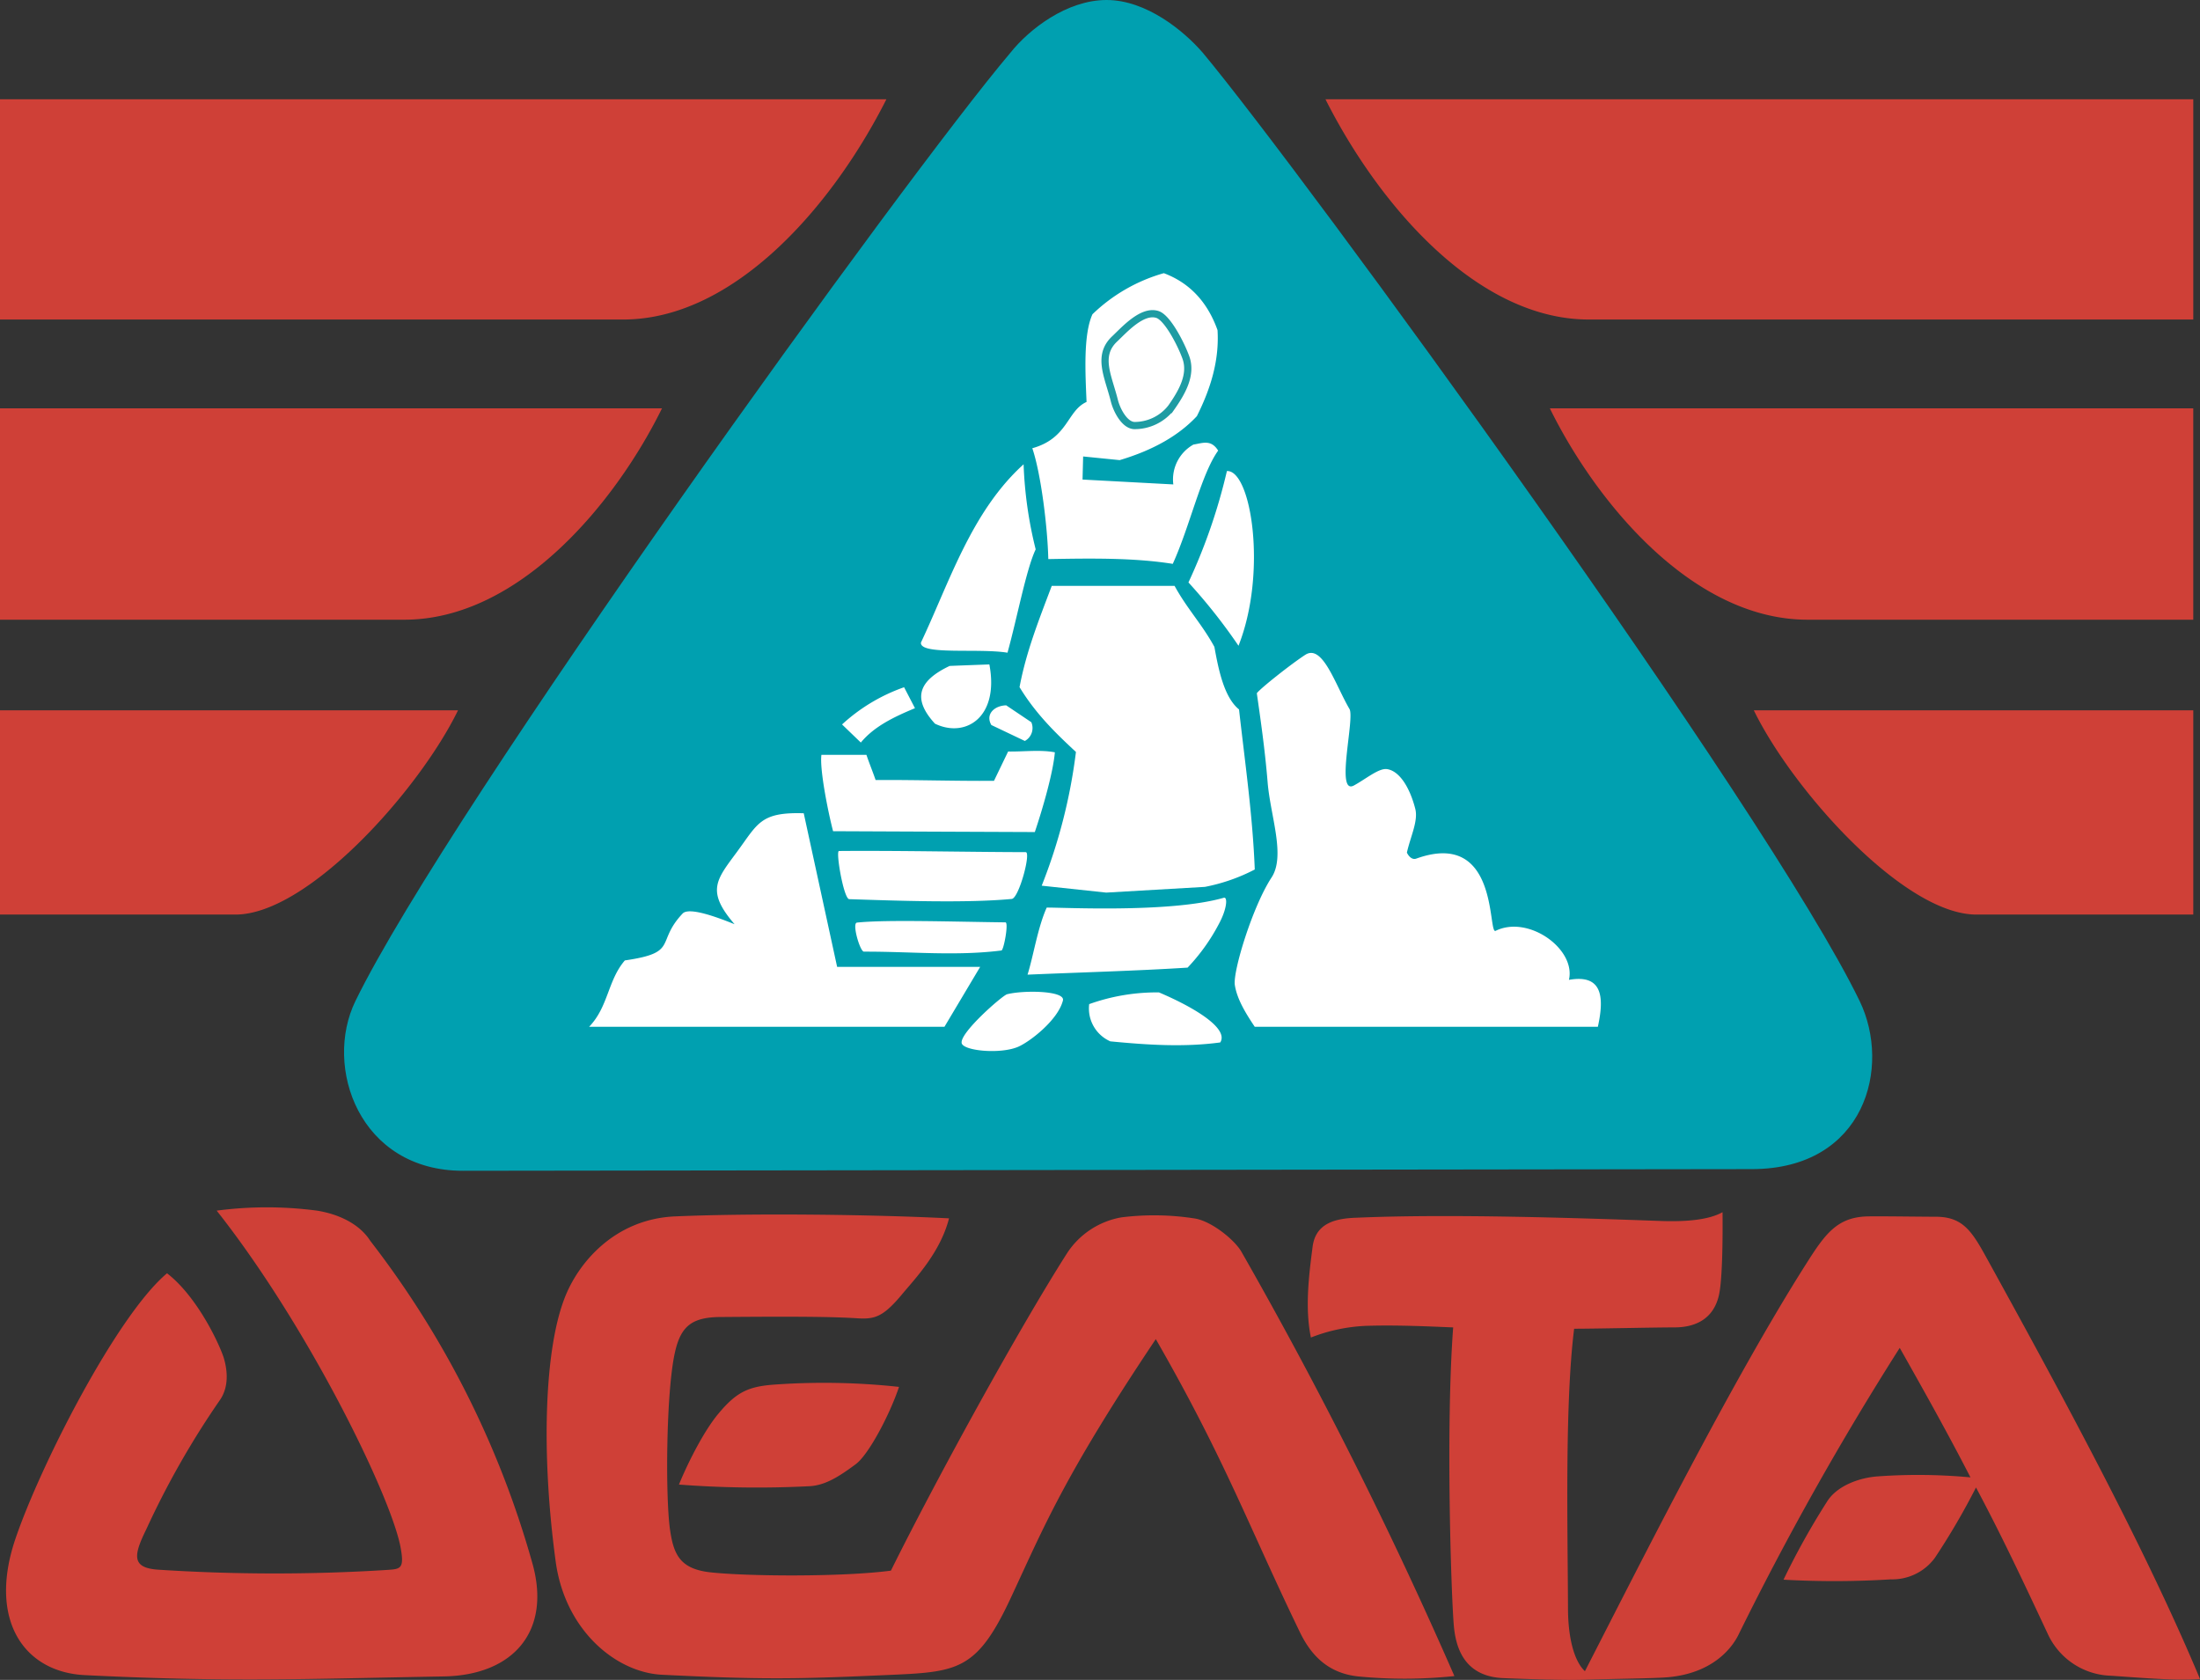 <svg xmlns="http://www.w3.org/2000/svg" viewBox="0 0 394.135 300.94"><rect x="0" y="0" width="394.135" height="300.94" fill="#333333" stroke="none"/><path d="M313.875,209.116c19.987-.028,24.621-18.03,18.993-29.648-16.7-34.458-99.632-148.211-117.626-169.8C211.909,5.8,205.245.324,198.25.324s-13.664,5.157-16.992,9.345c-18.332,21.588-100.3,135.008-117.29,169.8-5.665,11.6.664,29.97,18.994,29.945Z" style="fill:#00a0b0;stroke:#00a0b0;stroke-miterlimit:51.879;stroke-width:0.648px;fill-rule:evenodd"/><path d="M0,73.149H118.6c-8.3,16.865-25.581,37.868-46.175,37.868H0Zm0,54.1H82.056c-6.978,14.322-26.911,36.589-39.864,36.589H0ZM0,17.784H158.8c-9.636,19.1-27.246,39.457-47.177,39.457H0ZM392.93,73.149H277.655c8.3,16.865,25.579,37.868,46.172,37.868h69.1V73.149Zm0,54.1H314.2c6.983,14.322,26.91,36.589,39.86,36.589h38.87V127.25Zm0-109.466H237.459c9.631,19.1,27.246,39.457,47.177,39.457H392.93ZM120.062,274.205c.64,4.3,1.809,6.811,7.036,7.449,6.631.757,23.9.869,32.511-.285,8.256-16.642,23.089-43.623,31.638-56.991a14.62,14.62,0,0,1,9.651-6.294,47.232,47.232,0,0,1,13.023.18c3.026.41,7.266,3.839,8.491,5.993a794.929,794.929,0,0,1,38.147,76,85.359,85.359,0,0,1-17.263.062c-5.417-.582-8.44-3.839-10.413-7.918-9.071-18.725-13.317-30.757-25.818-52.508-16.633,24.83-20.181,33.964-26.109,46.637-5.874,12.5-9.306,12.97-20.935,13.492-16.865.754-22.679.929-41.407,0-8.316-.412-17.452-8.03-19.078-20.41-2.617-19.363-1.97-37.571,1.518-46.812,2.383-6.461,9.01-14.424,19.888-14.89,14.822-.638,36.578-.29,49.08.35-1.567,6.114-6.044,10.757-8.369,13.549-3.379,4.07-4.892,4.536-7.909,4.364-4.542-.294-10.819-.35-24.54-.238-5.292,0-7.217,1.688-8.262,6.224-1.64,7.1-1.75,26.408-.88,32.042Zm163.876,25.186c10.119-19.71,26.4-52.167,39.717-73.1,3.319-5.236,5.473-8.211,10.825-8.378,2.317-.056,9.755.06,12.329.06,5,0,6.571,2.785,9.354,7.843,12.91,23.445,27.969,51.067,37.972,74.963-4.253.353-10.7-.229-15.936-.582a12.867,12.867,0,0,1-11.338-7.5c-4.3-9.185-8.259-17.613-12.857-26.225a125.867,125.867,0,0,1-7.381,12.626,9.462,9.462,0,0,1-7.856,3.833,163.6,163.6,0,0,1-19.244.059,133.02,133.02,0,0,1,7.742-13.9c1.8-2.975,5.925-4.366,9.061-4.6a101.337,101.337,0,0,1,16.687.172c-3.946-7.677-8.135-15.177-12.671-23.2A542.582,542.582,0,0,0,311.38,293c-1.279,2.492-4.711,6.678-12.321,7.443-2.156.229-9.021.291-15.239.466-3.136.116-10.938-.124-14.714-.294-7.141-.412-8.372-5.986-8.668-9.6-.458-5.755-1.451-35.124-.1-53.217-4.253-.172-9.952-.457-15.586-.282a30.554,30.554,0,0,0-9.9,2.094c-1.1-5.292-.342-11.29.3-16.227.522-4.188,3.949-5.12,7.906-5.238,16.171-.695,38.269,0,54.422.584,4.836.172,8.725-.234,11.116-1.572,0,0,.164,11.284-.638,14.832-.934,4.184-4.073,5.806-7.974,5.806-3.489,0-14.245.24-17.974.24-1.688,13.549-1.155,35.709-1.1,50.13.006,4.586.875,9.184,3.029,11.222ZM66.331,222.284a168.753,168.753,0,0,1,28.957,57.454c3.661,12.444-3.314,20.407-15.874,20.585-25.471.46-38.382,1.047-64.206-.234-10.87-.526-17.387-9.823-12.445-24.422C7.3,262.348,20.969,235.6,29.925,228.1c5.411,4.183,9.36,12.622,10.173,15.179.406,1.4,1.228,4.83-.76,7.619A152.66,152.66,0,0,0,26.2,273.98c-2.263,4.6-2.673,6.867,2.033,7.211a321.3,321.3,0,0,0,41,.06c2.565-.175,3.316-.116,2.447-4.474-2.038-9.541-16.631-39.373-32.861-59.9a68.555,68.555,0,0,1,17.969,0C60.4,217.454,64.287,219.086,66.331,222.284Zm72.343,25.762a124.714,124.714,0,0,1,22.386.406c-1.626,4.886-5.411,12.1-7.734,13.836-2.91,2.157-5.465,3.833-8.372,3.958a184.364,184.364,0,0,1-23.32-.294c1.744-4.242,4.595-9.769,7.1-12.735C131.928,249.383,134.076,248.384,138.674,248.046Z" style="fill:#cf4037;fill-rule:evenodd"/><path d="M169.2,183.945H105.537c3.46-3.579,3.325-8.31,6.407-11.892,9.763-1.406,5.436-3.2,10.35-8.4,1.172-1.245,6.456.765,9.306,1.914-5.159-5.973-3.24-7.98.427-12.95,3.759-5.1,4.188-7.161,11.965-6.927l5.981,27.515H175.6L169.2,183.945m55.6,0h61.459c1.256-5.663.618-9.436-5.18-8.409,1.279-5.535-7.276-11.674-13.139-8.781-1.442.708.675-18.288-14.209-12.942-.852.308-1.484-.629-1.682-1.078.658-2.93,2.072-5.693,1.49-7.886-1.038-3.988-2.921-6.774-5.066-7.068-1.462-.2-3.768,1.764-5.911,2.93-3.387,1.84.192-12.019-.8-13.7-2.51-4.271-4.807-11.736-7.926-9.7-2.47,1.595-8.093,6.043-8.674,6.878.618,4.353,1.445,9.942,1.936,15.957s3.252,13.167.7,17.056c-3.41,5.205-6.946,16.823-6.577,19.251.384,2.5,1.9,5,3.574,7.494m-44.374-5.835c-.824.215-8.465,6.868-8.138,8.739.232,1.375,6.741,2.041,10.02.717,2.064-.838,7.246-4.8,8.124-8.349.423-1.745-6.983-1.872-10.006-1.107m27.21-.33a35.968,35.968,0,0,0-12.5,2.1,6.43,6.43,0,0,0,3.788,6.67c6.563.635,13.134,1.078,19.691.195,1.572-2.484-4.542-6.233-10.977-8.965" style="fill:#fff;fill-rule:evenodd"/><path d="M153.521,165.282c-.929.093.55,5.2,1.253,5.2,8.476-.028,16.456.825,24.633-.208.417-.048,1.332-5.027.722-5.039-9.416-.11-21.437-.511-26.608.043M150.3,152.45c-.621.006.847,8.586,1.84,8.629,8.468.276,20.969.736,29.118-.04,1.282-.121,3.5-8.383,2.5-8.383-10.757-.025-23.173-.3-33.456-.206m-3.144-17.221c-.35,2.6,1.242,10.467,2.091,13.676q18.066.081,36.141.152c1.5-4.459,3.285-10.728,3.59-14.285-2.639-.5-5.578-.093-8.372-.144-.844,1.747-1.688,3.509-2.532,5.25-7.068.06-14.141-.192-21.209-.141-.553-1.6-1.1-2.91-1.645-4.51l-8.064,0m36.925,39.378c9.565-.415,19.588-.68,28.677-1.261a34.717,34.717,0,0,0,5.6-7.816c1.477-2.715,1.6-4.906.887-4.7-9.654,2.783-29.361,1.7-31.729,1.764-1.623,3.625-2.346,8.533-3.432,12.013" style="fill:#fff;fill-rule:evenodd"/><path d="M188.425,104.952c-2.278,6.043-4.564,11.727-5.772,18.143,3.009,4.962,6.74,8.474,10.105,11.615a97.263,97.263,0,0,1-6.134,23.955l11.553,1.237,17.689-1.025a32.745,32.745,0,0,0,8.928-3.113c-.367-9.555-1.742-19.115-2.82-28.672-2.676-2.171-3.672-7.11-4.414-11.211-2.256-4.124-4.881-6.8-7.133-10.927l-22,0m-7.932,11.973c-5.171-.847-15.747.485-15.507-1.818,5.047-10.644,9.015-23.464,18.392-31.935a73.1,73.1,0,0,0,2.165,15.242c-1.682,3.509-3.365,12.465-5.05,18.511m-3.248,2.1c-2.315.088-4.805.175-7.116.271-6.244,2.958-6.295,6.331-2.634,10.342,5.4,2.622,11.559-1.044,9.75-10.613m-15.276,4.087a32.074,32.074,0,0,0-11.116,6.667l3.365,3.241c2.391-2.9,5.958-4.6,9.7-6.154l-1.95-3.754" style="fill:#fff;fill-rule:evenodd"/><path d="M183.6,132.737l-6-2.856c-1.129-1.976.616-3.486,2.665-3.523l4.5,3.023a2.637,2.637,0,0,1-1.16,3.356M218.24,80.72c-3.032,4.2-5.044,13.509-8.135,20.291-7.017-1.118-14.864-.985-22.3-.855-.118-5.493-1.278-15.2-2.864-19.857,6.438-1.789,6.2-6.723,9.718-8.293-.206-4.967-.618-12.021,1.058-15.71a30.276,30.276,0,0,1,12.784-7.359q6.892,2.579,9.622,10.2c.333,5.456-1.245,10.526-3.7,15.412q-4.832,5.2-13.828,7.88l-6.549-.657-.107,4.138,16.264.872a7.157,7.157,0,0,1,3.6-7.139c1.679-.273,3.158-.956,4.434,1.079m1.566,3.666a101.533,101.533,0,0,1-6.89,19.953,100.317,100.317,0,0,1,8.968,11.344c5.188-13.131,2.269-31.534-2.078-31.3" style="fill:#fff;fill-rule:evenodd"/><path d="M203.193,76.235c-1.75-.094-3.133-2.767-3.554-4.463-1.067-4.3-3.175-8.039.059-11.065,1.694-1.592,4.909-5.241,7.649-4.375,1.818.573,4.257,5.341,5.115,7.734,1.1,3.119-.745,6.269-2.648,8.979a8.317,8.317,0,0,1-6.621,3.19Z" style="fill:#fff;stroke:#1e9ca3;stroke-miterlimit:33.89;stroke-width:1.294px;fill-rule:evenodd"/></svg>
